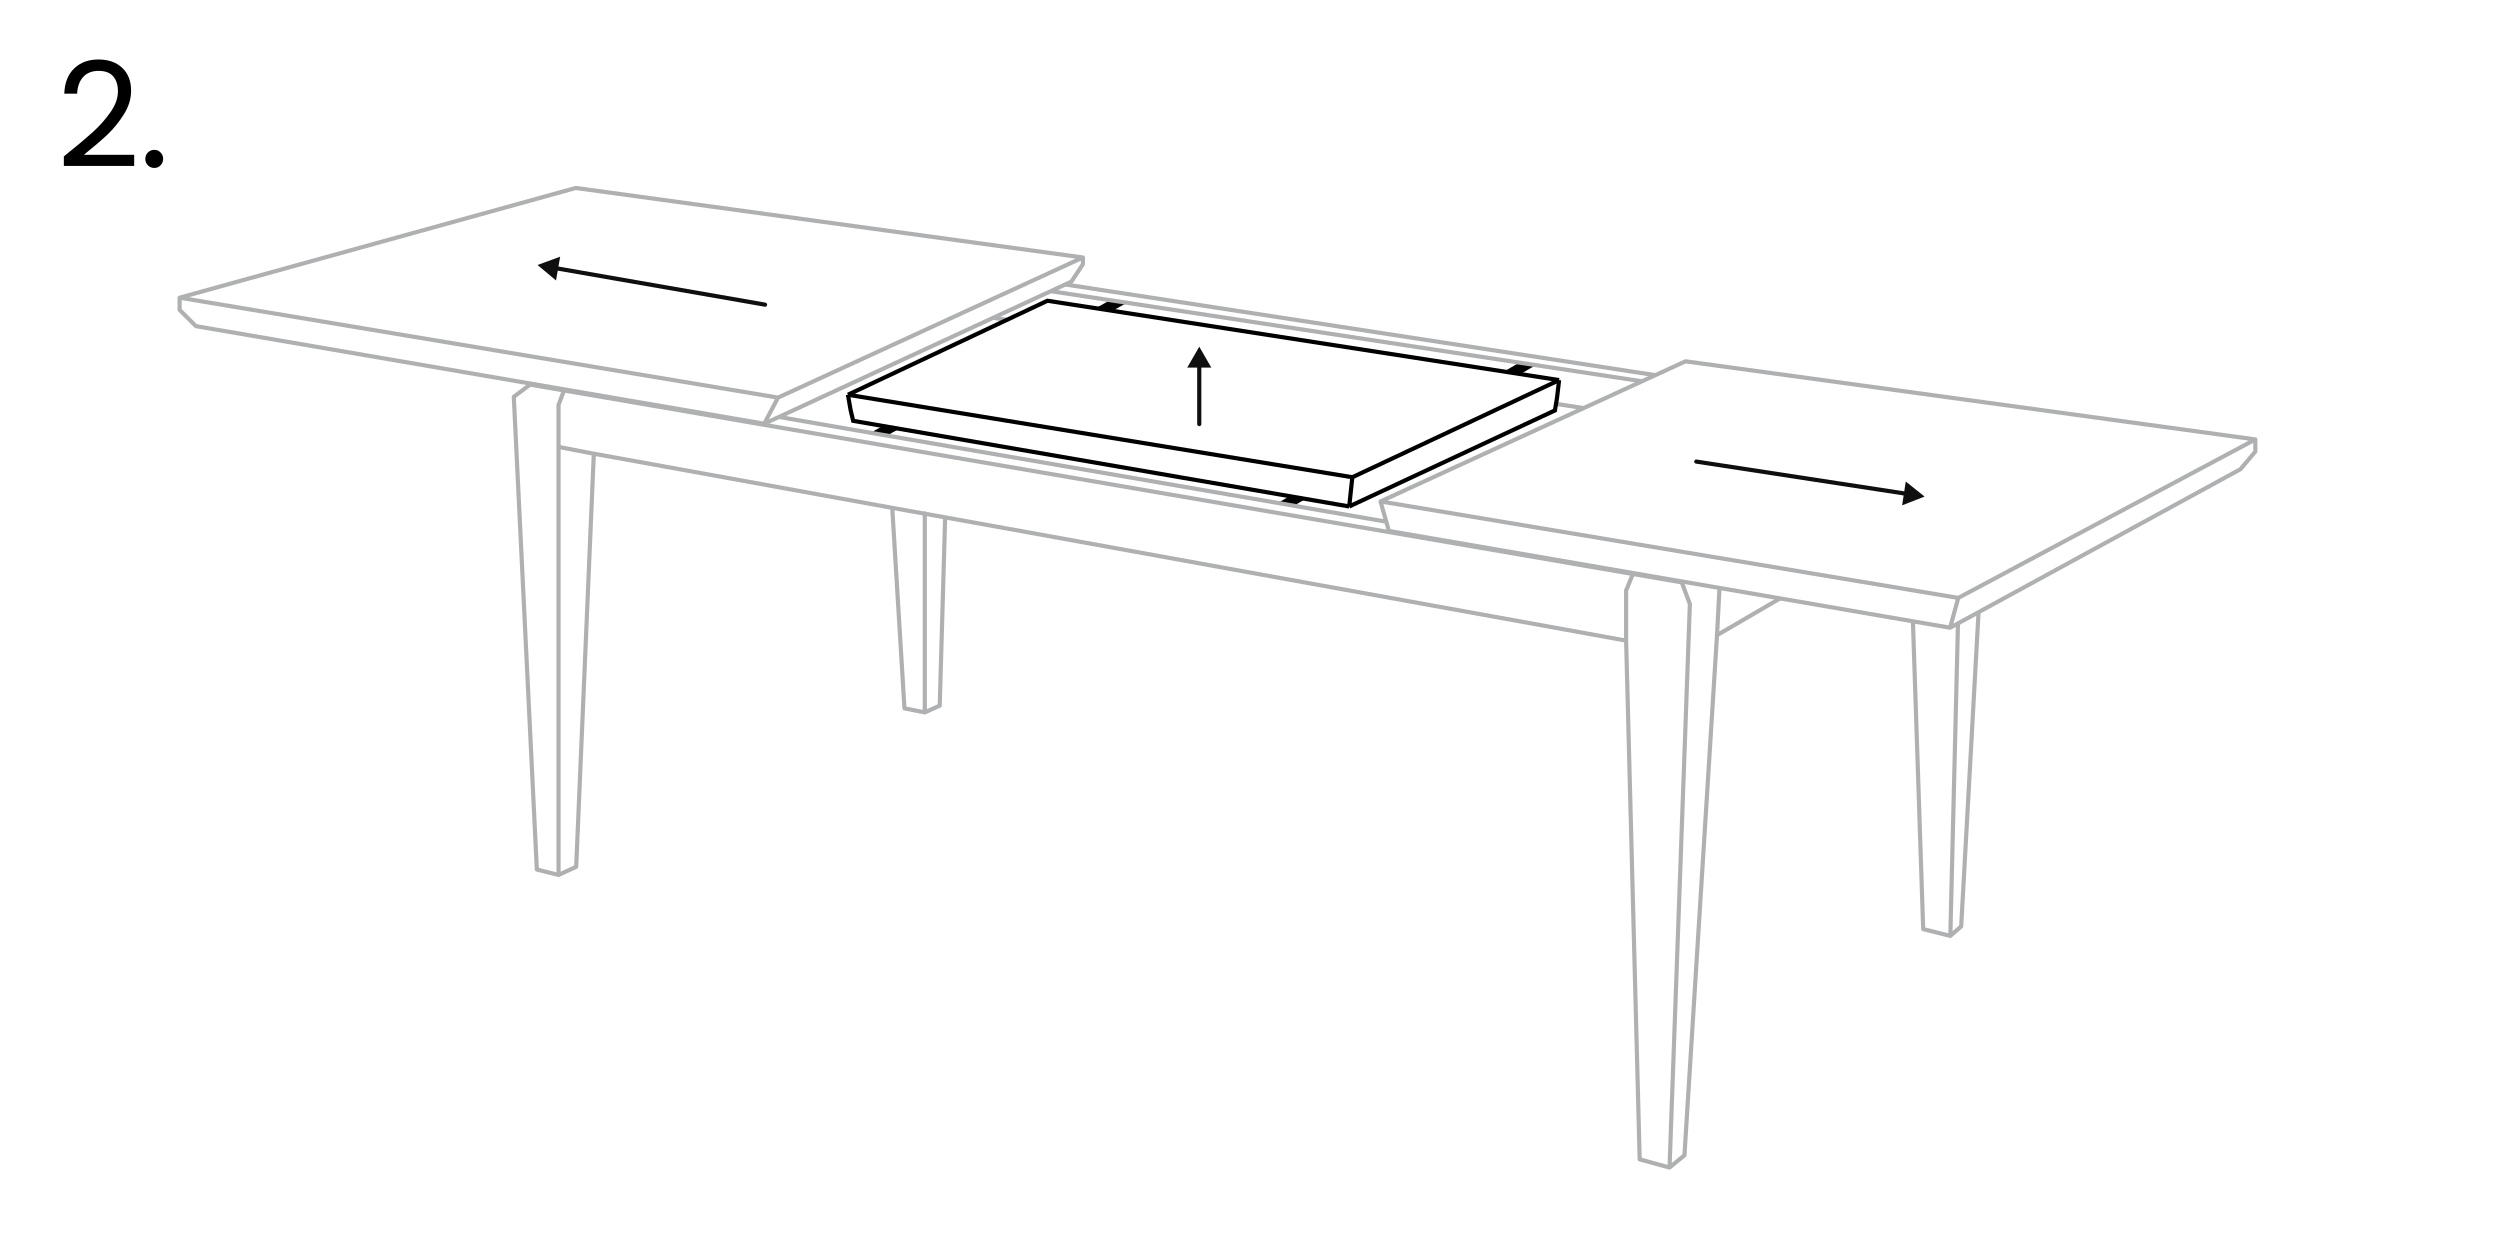 <svg width="1197" height="600" viewBox="0 0 1197 600" fill="none" xmlns="http://www.w3.org/2000/svg">
<rect width="1197" height="600" fill="white"/>
<path d="M416 210.5L538 143" stroke="black" stroke-width="5"/>
<path d="M610.5 244.5L733.5 173" stroke="black" stroke-width="5"/>
<path d="M30.57 74.89C36.497 70.13 41.14 66.233 44.5 63.2C47.86 60.12 50.683 56.923 52.97 53.61C55.303 50.25 56.47 46.96 56.47 43.74C56.47 40.707 55.723 38.327 54.23 36.6C52.783 34.827 50.427 33.94 47.16 33.94C43.987 33.94 41.513 34.943 39.74 36.95C38.013 38.91 37.08 41.547 36.94 44.86H30.78C30.967 39.633 32.553 35.597 35.54 32.75C38.527 29.903 42.377 28.48 47.09 28.48C51.897 28.48 55.7 29.81 58.5 32.47C61.347 35.13 62.77 38.793 62.77 43.46C62.77 47.333 61.603 51.113 59.27 54.8C56.983 58.44 54.37 61.66 51.43 64.46C48.49 67.213 44.733 70.433 40.16 74.12H64.24V79.44H30.57V74.89ZM73.914 80.42C72.7 80.42 71.674 80 70.834 79.16C69.994 78.32 69.574 77.293 69.574 76.08C69.574 74.867 69.994 73.84 70.834 73C71.674 72.16 72.7 71.74 73.914 71.74C75.08 71.74 76.06 72.16 76.854 73C77.694 73.84 78.114 74.867 78.114 76.08C78.114 77.293 77.694 78.32 76.854 79.16C76.06 80 75.08 80.42 73.914 80.42Z" fill="black"/>
<path d="M267.433 418.918L257.041 416.324L246 189.987L253.794 184.15L270.031 186.938L315.5 194.746L317 189.987L811.709 275.29L818.204 271.744L914.329 219.268L933.514 208.794L938.86 205.876L366 118.5L369 114.5L944.206 202.957L952 208.794L939.01 443.562L933.814 448.102L920.824 444.859L914.329 250.3L822.101 304.128L806.513 553.163L799.369 559L785.08 555.109L778.585 306.722L452.539 247.706L449.941 337.852L442.797 341.094L433.054 339.149L427.209 243.166L284.32 217.225L275.877 415.026L267.433 418.918Z" fill="white"/>
<path d="M267.433 418.918L257.041 416.324L246 189.987L253.794 184.15L270.031 186.938M267.433 418.918L275.877 415.026L284.32 217.225M267.433 418.918V213.982M944.206 202.957L952 208.794L939.01 443.562L933.814 448.102M944.206 202.957L369 114.5L366 118.5L938.86 205.876M944.206 202.957L938.86 205.876M933.814 448.102L920.824 444.859L914.329 250.3M933.814 448.102L939.01 236.032M914.329 250.3L822.101 304.128M914.329 250.3L939.01 236.032M822.101 304.128L806.513 553.163L799.369 559M822.101 304.128L823.4 279.484L818.204 271.744M799.369 559L785.08 555.109L778.585 306.722M799.369 559L809.111 289.212L805.214 278.835M778.585 306.722L452.539 247.706M778.585 306.722V282.727L781.833 274.82M452.539 247.706L449.941 337.852L442.797 341.094M452.539 247.706L427.209 243.166M442.797 341.094L433.054 339.149L427.209 243.166M442.797 341.094V245.76M427.209 243.166L284.32 217.225M284.32 217.225L267.433 213.982M805.214 278.835L781.833 274.82M805.214 278.835L811.709 275.29M267.433 213.982V193.878L270.031 186.938M939.01 236.032V215.279L933.514 208.794M270.031 186.938L315.5 194.746M781.833 274.82L315.5 194.746M818.204 271.744L811.709 275.29M818.204 271.744L914.329 219.268M933.514 208.794L938.86 205.876M933.514 208.794L914.329 219.268M811.709 275.29L317 189.987L315.5 194.746M914.329 219.268L383 138" stroke="#AFB0B1" stroke-width="2" stroke-linecap="round" stroke-linejoin="round"/>
<path d="M1079.85 210.401V216.238L1072.71 224.669L1062.01 230.506L946.704 293.455L933.714 300.547L910.333 296.532L665 254.211L661 240.086L807 173L814.501 174.028L822.001 175.056L1079.85 210.401Z" fill="white"/>
<path d="M1079.85 210.401V216.238L1072.71 224.669L1062.01 230.506L946.704 293.455L933.714 300.547M1079.85 210.401L937.611 286.279M1079.85 210.401L822.001 175.056L814.501 174.028L807 173L661 240.086M933.714 300.547L937.611 286.279M933.714 300.547L910.333 296.532L665 254.211L661 240.086M937.611 286.279L661 240.086" stroke="#AFB0B1" stroke-width="2" stroke-linecap="round" stroke-linejoin="round"/>
<path d="M93.794 156.15L86 148.368V142.531L275.652 90L518.5 123.289V126.5L513 134.831L365.932 202.879L110.031 158.938L93.794 156.15Z" fill="white"/>
<path d="M86 142.531V148.368L93.794 156.15L110.031 158.938L365.932 202.879M86 142.531L275.652 90L518.5 123.289M86 142.531L372.5 190.375M365.932 202.879L372.5 190.375M365.932 202.879L513 134.831L518.5 126.5V123.289M372.5 190.375L518.5 123.289" stroke="#AFB0B1" stroke-width="2" stroke-linecap="round" stroke-linejoin="round"/>
<path d="M366.139 146.863C366.683 146.957 367.201 146.593 367.296 146.049C367.391 145.505 367.027 144.987 366.483 144.892L366.139 146.863ZM257.363 126.881L266.223 134.286L268.206 122.911L257.363 126.881ZM366.483 144.892L266.401 127.442L266.058 129.412L366.139 146.863L366.483 144.892Z" fill="#0F0F10"/>
<path d="M812.329 220.012C811.783 219.928 811.273 220.303 811.189 220.849C811.106 221.395 811.48 221.905 812.026 221.989L812.329 220.012ZM921.492 237.759L912.483 230.537L910.733 241.95L921.492 237.759ZM812.026 221.989L912.445 237.383L912.748 235.407L812.329 220.012L812.026 221.989Z" fill="#0F0F10"/>
<path d="M646 242.5L408.5 201.5L407.25 196.25L406 189L501.5 144L746.5 182L745.5 190.5L744.5 196.5L646 242.5Z" fill="white"/>
<path d="M646 242.5L408.5 201.5L407.25 196.25L406 189M646 242.5L744.5 196.5L745.5 190.5L746.5 182M646 242.5L646.75 235.5L647.5 228.5M406 189L501.5 144L746.5 182M406 189L647.5 228.5M746.5 182L647.5 228.5" stroke="black" stroke-width="2"/>
<path d="M573.207 203.057C573.207 203.609 573.655 204.057 574.207 204.057C574.759 204.057 575.207 203.609 575.207 203.057L573.207 203.057ZM574.207 166L568.434 176L579.981 176L574.207 166ZM575.207 203.057L575.207 175L573.207 175L573.207 203.057L575.207 203.057Z" fill="#0F0F10"/>
</svg>

